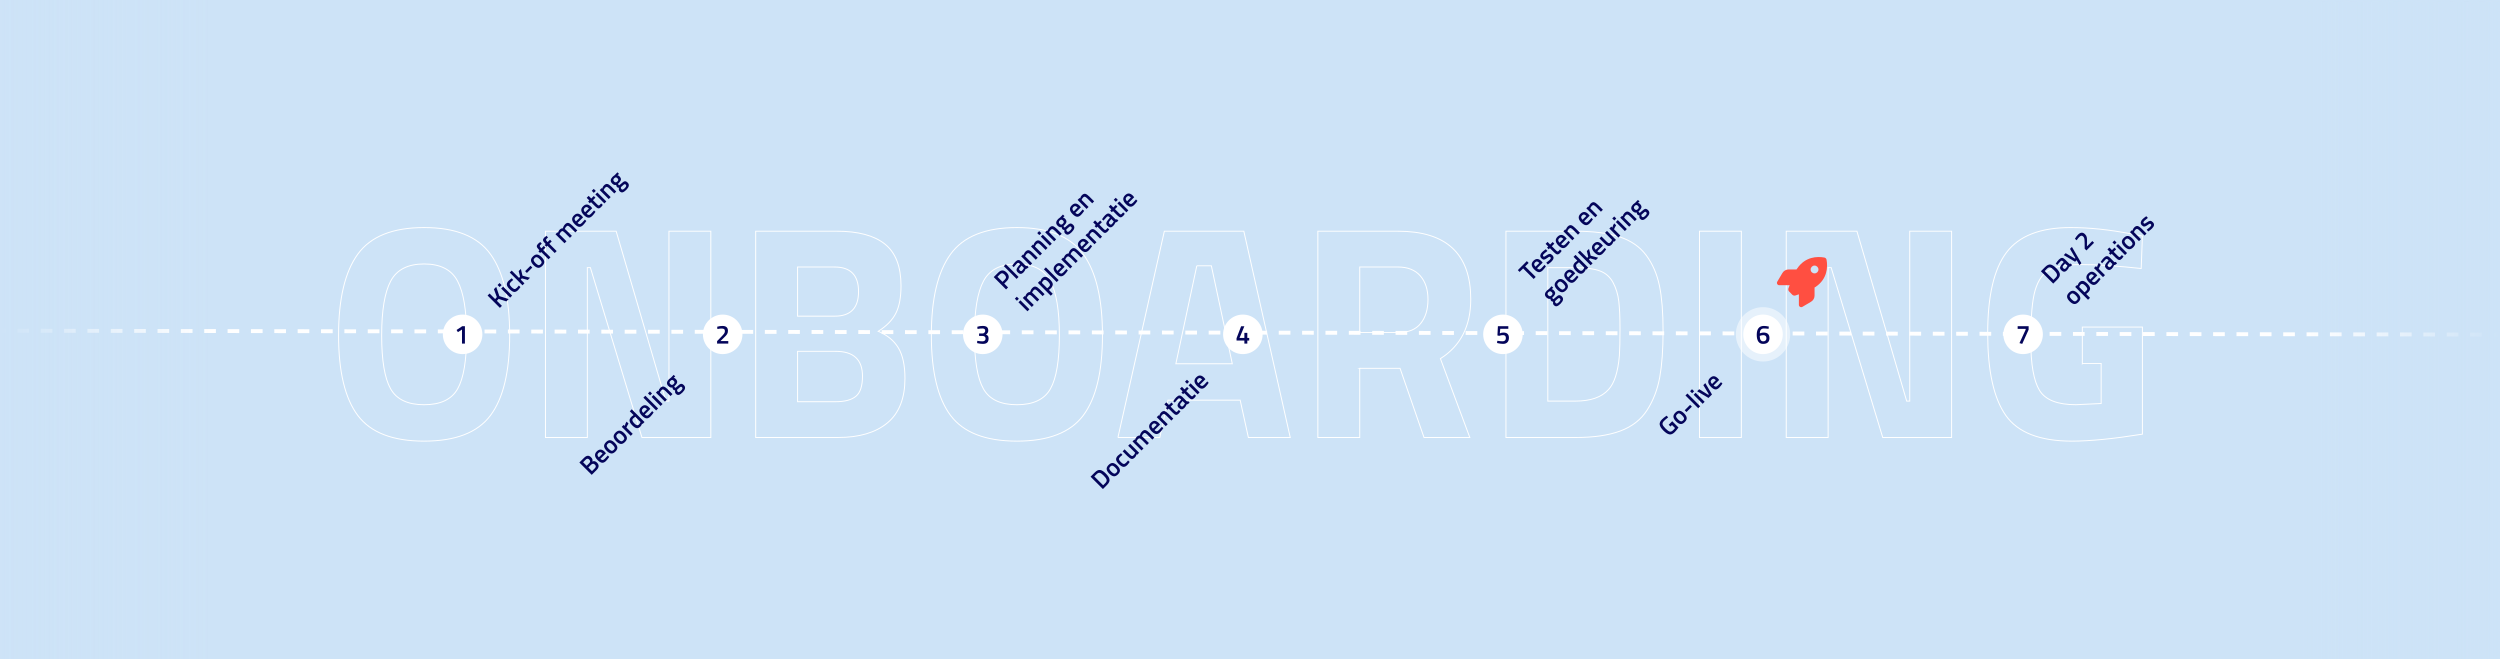 <?xml version="1.0" encoding="UTF-8"?> <svg xmlns="http://www.w3.org/2000/svg" xmlns:xlink="http://www.w3.org/1999/xlink" id="Layer_1" viewBox="0 0 2560 674.87"><rect x="0" y="0" width="2560" height="674.87" fill="#333333" stroke="none"/><defs><style>.cls-1{fill:url(#linear-gradient-2);}.cls-2,.cls-3{fill:#fff;}.cls-4,.cls-5,.cls-6{fill:none;stroke:#fff;stroke-miterlimit:10;}.cls-3{opacity:.5;}.cls-5{stroke-dasharray:0 0 11.96 11.96;}.cls-5,.cls-6{stroke-width:4px;}.cls-7{fill:#04055a;}.cls-8{fill:#ff4f41;}.cls-9{fill:#cde3f7;}.cls-10{fill:url(#linear-gradient-3);}.cls-11{fill:url(#linear-gradient);}</style><linearGradient id="linear-gradient" x1="0" y1="337.24" x2="160" y2="337.24" gradientUnits="userSpaceOnUse"><stop offset="0" stop-color="#cde3f7"></stop><stop offset="1" stop-color="#cde3f7" stop-opacity="0"></stop></linearGradient><linearGradient id="linear-gradient-2" x1="-1182.95" y1="211.31" x2="-978.98" y2="211.31" gradientTransform="translate(3538.98 127.12)" xlink:href="#linear-gradient"></linearGradient><linearGradient id="linear-gradient-3" y1="337.43" x2="213.74" y2="337.43" xlink:href="#linear-gradient"></linearGradient></defs><rect class="cls-11" y="-.38" width="160" height="675.25"></rect><rect class="cls-9" y="-.38" width="2560" height="675.25"></rect><line class="cls-6" x1="-.2" y1="338.65" x2="5.8" y2="338.66"></line><line class="cls-5" x1="17.76" y1="338.68" x2="2548.22" y2="342.6"></line><line class="cls-6" x1="2554.2" y1="342.61" x2="2560.2" y2="342.62"></line><path class="cls-4" d="m502.18,425.47c-13.15,17.5-35.78,26.25-67.88,26.25s-54.73-8.75-67.88-26.25c-13.15-17.5-19.73-44.89-19.73-82.17s6.57-64.97,19.73-83.1c13.15-18.12,35.77-27.18,67.88-27.18s54.72,9.06,67.88,27.18c13.15,18.12,19.73,45.82,19.73,83.1s-6.58,64.67-19.73,82.17Zm-102.2-27.34c6.11,10.87,17.55,16.31,34.33,16.31s28.22-5.44,34.33-16.31c6.11-10.87,9.16-29.09,9.16-54.67s-3.11-44.16-9.32-55.76c-6.21-11.6-17.61-17.4-34.17-17.4s-27.96,5.8-34.17,17.4c-6.21,11.6-9.32,30.19-9.32,55.76s3.05,43.8,9.16,54.67Z"></path><path class="cls-4" d="m558.56,448v-211.24h72.38l50.95,173.97h3.11v-173.97h42.87v211.24h-70.52l-52.81-173.97h-3.11v173.97h-42.87Z"></path><path class="cls-4" d="m773.84,236.75h82.94c21.95,0,38.41,4.4,49.39,13.2,10.97,8.81,16.46,23.04,16.46,42.71,0,11.8-1.76,21.18-5.28,28.11-3.52,6.94-9.53,13.1-18.02,18.48,9.32,3.94,16.2,9.63,20.66,17.09,4.45,7.46,6.68,17.81,6.68,31.07,0,20.5-6.01,35.73-18.02,45.67-12.01,9.94-28.89,14.91-50.64,14.91h-84.19v-211.24Zm80.77,36.66h-37.9v50.33h38.21c16.15,0,24.23-8.39,24.23-25.16s-8.18-25.16-24.54-25.16Zm1.24,86.36h-39.14v51.57h39.14c9.32,0,16.2-1.86,20.66-5.59,4.45-3.73,6.68-10.56,6.68-20.5,0-16.98-9.12-25.47-27.34-25.47Z"></path><path class="cls-4" d="m1109.19,425.47c-13.15,17.5-35.78,26.25-67.88,26.25s-54.73-8.75-67.88-26.25c-13.15-17.5-19.73-44.89-19.73-82.17s6.57-64.97,19.73-83.1c13.15-18.12,35.77-27.18,67.88-27.18s54.72,9.06,67.88,27.18c13.15,18.12,19.73,45.82,19.73,83.1s-6.58,64.67-19.73,82.17Zm-102.2-27.34c6.11,10.87,17.55,16.31,34.33,16.31s28.22-5.44,34.33-16.31c6.11-10.87,9.16-29.09,9.16-54.67s-3.11-44.16-9.32-55.76c-6.21-11.6-17.61-17.4-34.17-17.4s-27.96,5.8-34.17,17.4c-6.21,11.6-9.32,30.19-9.32,55.76s3.05,43.8,9.16,54.67Z"></path><path class="cls-4" d="m1144.76,448l47.53-211.24h81.39l47.53,211.24h-42.87l-8.39-38.21h-73.93l-8.39,38.21h-42.87Zm80.77-175.83l-21.44,100.34h57.78l-21.44-100.34h-14.91Z"></path><path class="cls-4" d="m1392.35,377.17v70.83h-42.87v-211.24h82.01c49.7,0,74.56,23.2,74.56,69.59,0,27.55-10.36,47.84-31.07,60.89l30.13,80.77h-46.91l-24.54-70.83h-41.32Zm62.44-45.98c4.97-6.21,7.46-14.39,7.46-24.54s-2.64-18.22-7.92-24.23c-5.28-6-12.89-9.01-22.83-9.01h-39.14v67.1h39.76c10.14,0,17.71-3.11,22.68-9.32Z"></path><path class="cls-4" d="m1613.22,448h-71.14v-211.24h71.14c18.22,0,33.24,1.92,45.04,5.75,11.8,3.83,20.97,10.15,27.49,18.95,6.52,8.81,11.03,19.16,13.51,31.07,2.49,11.91,3.73,27.39,3.73,46.44s-1.14,34.85-3.42,47.37c-2.28,12.53-6.58,23.72-12.89,33.55-6.32,9.84-15.48,16.98-27.49,21.44-12.01,4.46-27.34,6.68-45.98,6.68Zm45.04-83.88c.41-6.63.62-15.79.62-27.49s-.42-21.07-1.24-28.11c-.83-7.04-2.8-13.46-5.9-19.26-3.11-5.8-7.72-9.79-13.82-11.96-6.11-2.17-14.34-3.26-24.7-3.26h-28.27v136.69h28.27c15.53,0,26.82-3.93,33.86-11.8,6-6.42,9.73-18.02,11.18-34.79Z"></path><path class="cls-4" d="m1740.27,448v-211.24h42.87v211.24h-42.87Z"></path><path class="cls-4" d="m1829.12,448v-211.24h72.38l50.95,173.97h3.11v-173.97h42.87v211.24h-70.52l-52.81-173.97h-3.11v173.97h-42.87Z"></path><path class="cls-4" d="m2132.31,372.2v-37.28h61.51v109.66c-29.62,4.76-53.64,7.14-72.07,7.14-32.93,0-55.56-8.8-67.88-26.41-12.32-17.6-18.48-45.56-18.48-83.88s6.42-65.96,19.26-82.94c12.84-16.98,34.69-25.47,65.55-25.47,19.26,0,40.07,2.17,62.44,6.52l11.18,2.17-1.24,33.24c-24.85-2.69-45.2-4.04-61.04-4.04s-26.98,1.86-33.4,5.59c-6.42,3.73-11.13,10.62-14.13,20.66-3,10.05-4.5,27.24-4.5,51.57s3,41.37,9.01,51.1c6,9.74,18.43,14.6,37.28,14.6l25.78-1.24v-41.01h-19.26Z"></path><path class="cls-7" d="m513.96,313.2l-2.05,2.05-12.64-12.64,2.05-2.05,5.7,5.7,1.73-2.03-2.97-8.13,2.34-2.34,3.23,9.46,9.54,3.04-2.38,2.38-7.95-2.6-1.75,2.01,5.15,5.15Z"></path><path class="cls-7" d="m511.63,293.94l-2.12-2.12,2.01-2.01,2.12,2.12-2.01,2.01Zm10.79,10.79l-9.22-9.22,2.01-2.01,9.22,9.22-2.01,2.01Z"></path><path class="cls-7" d="m520.89,287.42c.65-.65,1.51-1.33,2.56-2.05l.55-.37,1.51,1.66c-1.07.87-1.84,1.54-2.31,2.01-.94.93-1.35,1.77-1.25,2.51.1.74.73,1.68,1.88,2.84,1.16,1.16,2.11,1.8,2.86,1.94.75.14,1.61-.28,2.58-1.25l2.01-2.31,1.66,1.55c-1.02,1.46-1.84,2.51-2.47,3.14-1.4,1.4-2.77,2.01-4.1,1.83-1.33-.18-2.85-1.14-4.57-2.86-1.72-1.72-2.65-3.25-2.78-4.58-.13-1.33.49-2.68,1.85-4.05Z"></path><path class="cls-7" d="m537.03,290.13l-2.01,2.01-13.06-13.06,2.01-2.01,7.54,7.54,1.03-1.25-1.42-5.77,2.25-2.25,1.66,6.97,7.71,2.1-2.27,2.27-6.14-1.64-1.07,1.33,3.76,3.76Z"></path><path class="cls-7" d="m539.54,279.5l-1.83-1.83,5.52-5.52,1.83,1.83-5.52,5.52Z"></path><path class="cls-7" d="m543.74,266.97c-.17-1.43.49-2.89,1.96-4.36s2.93-2.13,4.36-1.96c1.43.17,2.95,1.05,4.55,2.65s2.5,3.11,2.69,4.54c.2,1.43-.46,2.9-1.97,4.41s-2.98,2.17-4.41,1.97c-1.43-.2-2.94-1.09-4.54-2.69s-2.48-3.11-2.65-4.55Zm7.5,4.49c.77.21,1.57-.1,2.4-.92s1.13-1.62.92-2.4-.87-1.72-1.99-2.84-2.06-1.76-2.83-1.93c-.77-.17-1.55.15-2.33.93s-1.1,1.56-.93,2.33c.17.77.81,1.71,1.93,2.83s2.07,1.78,2.84,1.99Z"></path><path class="cls-7" d="m556.14,256l7.51,7.51-1.99,1.99-7.51-7.51-1.07,1.07-1.72-1.72,1.07-1.07-.59-.59c-1.32-1.32-2.03-2.41-2.14-3.28-.11-.87.32-1.79,1.29-2.77l2.18-1.81,1.62,1.66c-.63.58-1.14,1.07-1.54,1.47s-.56.8-.48,1.2c.08.4.44.92,1.08,1.56l.57.57,2.43-2.43,1.72,1.72-2.44,2.44Z"></path><path class="cls-7" d="m562.52,249.62l7.51,7.51-1.99,1.99-7.51-7.51-1.07,1.07-1.72-1.72,1.07-1.07-.59-.59c-1.32-1.32-2.03-2.41-2.14-3.28-.11-.87.32-1.8,1.29-2.77l2.18-1.81,1.62,1.66c-.63.58-1.14,1.07-1.54,1.47s-.56.8-.48,1.2c.08.4.44.92,1.08,1.56l.57.57,2.44-2.44,1.72,1.72-2.44,2.44Z"></path><path class="cls-7" d="m580.06,247.09l-2.01,2.01-9.22-9.22,1.99-1.99.57.57c.36-1.39.9-2.45,1.62-3.17,1.07-1.07,2.15-1.55,3.25-1.44.52-1.72,1.33-3.14,2.43-4.24s2.23-1.55,3.37-1.32,2.52,1.15,4.14,2.78l4.94,4.94-1.99,1.99-4.89-4.89c-1-1-1.8-1.6-2.43-1.82-.62-.21-1.25,0-1.89.64-.55.55-1.03,1.27-1.42,2.16l-.18.44c.34.15,1.18.89,2.51,2.21l4.78,4.78-1.99,1.99-4.74-4.74c-1.09-1.09-1.95-1.75-2.56-1.97-.61-.22-1.25,0-1.92.66-.61.61-1.06,1.31-1.35,2.08l-.17.39,7.16,7.16Z"></path><path class="cls-7" d="m598.42,225.42l.46-.57,1.53,1.46c-1.12,1.69-2.22,3.07-3.3,4.15-1.36,1.36-2.72,1.97-4.07,1.82-1.35-.15-2.84-1.05-4.49-2.7-3.27-3.27-3.57-6.24-.9-8.91s5.28-2.47,8.1.35l1.31,1.57-5.72,5.72c.77.75,1.5,1.14,2.18,1.18.68.04,1.45-.38,2.32-1.25s1.73-1.81,2.58-2.8Zm-4.76-2.55c-.91-.91-1.69-1.4-2.34-1.48-.65-.07-1.32.23-2.01.92s-1,1.38-.93,2.07c.07.69.53,1.48,1.39,2.37l3.89-3.89Z"></path><path class="cls-7" d="m607.79,216.05l.46-.57,1.53,1.46c-1.12,1.69-2.22,3.07-3.3,4.15-1.36,1.36-2.72,1.97-4.07,1.82-1.35-.15-2.84-1.05-4.49-2.7-3.27-3.27-3.57-6.24-.9-8.91s5.28-2.47,8.1.35l1.31,1.57-5.72,5.72c.77.75,1.5,1.14,2.18,1.18.68.04,1.45-.38,2.32-1.25s1.73-1.81,2.58-2.8Zm-4.76-2.55c-.91-.91-1.69-1.4-2.34-1.48-.65-.07-1.32.23-2.01.92s-1,1.38-.93,2.08c.07.69.53,1.48,1.39,2.37l3.89-3.89Z"></path><path class="cls-7" d="m609.71,202.43l-2.55,2.55,4.06,4.06c.75.75,1.3,1.19,1.66,1.33.36.14.76-.02,1.22-.48l1.46-1.57,1.7,1.51c-.66.98-1.21,1.69-1.64,2.12-1.05,1.05-2,1.52-2.87,1.43-.87-.09-1.96-.8-3.29-2.13l-4.28-4.28-1.18,1.18-1.72-1.72,1.18-1.18-2.68-2.68,1.99-1.99,2.68,2.68,2.55-2.55,1.72,1.72Z"></path><path class="cls-7" d="m608.07,197.51l-2.12-2.12,2.01-2.01,2.12,2.12-2.01,2.01Zm10.79,10.79l-9.22-9.22,2.01-2.01,9.22,9.22-2.01,2.01Z"></path><path class="cls-7" d="m625.31,201.84l-2.01,2.01-9.22-9.22,1.99-1.99.57.57c.38-1.41.97-2.52,1.77-3.32,1.23-1.23,2.42-1.72,3.56-1.48s2.52,1.17,4.11,2.77l4.94,4.94-1.99,1.99-4.89-4.89c-1-1-1.81-1.6-2.44-1.8-.63-.2-1.28.03-1.95.69-.63.63-1.11,1.35-1.44,2.18l-.17.39,7.16,7.16Z"></path><path class="cls-7" d="m642.69,186.98c2.02,2.02,1.57,4.48-1.35,7.4-1.4,1.4-2.63,2.25-3.69,2.55-1.06.3-2.09-.06-3.1-1.07-.46-.46-.74-.96-.84-1.5-.1-.55-.1-1.26,0-2.13-.68.14-1.33-.11-1.96-.74-.25-.25-.48-.81-.7-1.7l-.11-.44c-1.41.36-2.78-.12-4.09-1.44-1.11-1.11-1.59-2.25-1.44-3.43.15-1.18.79-2.34,1.92-3.47.54-.54,1.14-1.01,1.79-1.42l.33-.22,2.79-2.93,1.62,1.62-1.62,1.44c.76.1,1.43.44,2.01,1.01,1.21,1.21,1.73,2.34,1.59,3.41-.15,1.07-.87,2.25-2.16,3.54-.32.32-.61.57-.89.74.25.59.48,1,.71,1.23s.5.27.81.13.91-.64,1.8-1.5c1.48-1.45,2.67-2.26,3.6-2.42.92-.16,1.91.29,2.97,1.35Zm-12.18-.23c.54,0,1.1-.31,1.71-.91s.9-1.17.9-1.7c0-.53-.28-1.08-.85-1.64s-1.12-.85-1.65-.84c-.53,0-1.1.31-1.71.91-1.13,1.13-1.15,2.25-.06,3.34.57.57,1.12.85,1.65.84Zm5.84,6.94c.43.43.91.57,1.44.41.53-.16,1.21-.66,2.05-1.49,1.49-1.49,1.81-2.66.96-3.5-.48-.48-.92-.65-1.31-.52-.39.13-.99.59-1.79,1.37l-1.92,1.7c-.05.49-.03.89.05,1.19s.26.59.53.86Z"></path><path class="cls-7" d="m1030.91,287.82l-2.58,2.58,3.93,3.93-2.05,2.05-12.64-12.64,4.63-4.63c2.87-2.87,5.71-2.88,8.54-.05,1.45,1.45,2.2,2.92,2.24,4.4.04,1.48-.65,2.94-2.08,4.36Zm-4.35.81l2.56-2.56c1.48-1.48,1.32-3.11-.48-4.91-.86-.86-1.67-1.31-2.42-1.35-.75-.04-1.51.33-2.27,1.09l-2.56,2.56,5.17,5.17Z"></path><path class="cls-7" d="m1040.99,285.61l-13.06-13.06,2.01-2.01,13.06,13.06-2.01,2.01Z"></path><path class="cls-7" d="m1045.98,267.84l4.21,4.21c.28.26.55.39.81.39.26,0,.54-.12.85-.35l1.48,1.59c-1.06,1.06-2.1,1.65-3.14,1.77-.53,1.44-1.29,2.66-2.29,3.65-1.83,1.83-3.73,1.77-5.68-.18-.94-.94-1.36-1.86-1.28-2.78.08-.92.59-1.93,1.54-3.05l2.18-2.58-.66-.66c-.49-.49-.94-.73-1.36-.71-.41.02-.83.24-1.25.66-.79.79-1.72,1.82-2.8,3.1l-.55.63-1.49-1.35c1.02-1.66,2.09-3.05,3.22-4.18s2.18-1.69,3.16-1.71c.98-.01,2,.51,3.06,1.57Zm-1.84,6.42c-.77.92-.74,1.81.11,2.66s1.65.9,2.4.15c.61-.61,1.17-1.36,1.66-2.25l.22-.44-2.45-2.45-1.94,2.34Z"></path><path class="cls-7" d="m1056.9,269.69l-2.01,2.01-9.22-9.22,1.99-1.99.57.57c.38-1.41.97-2.52,1.77-3.32,1.23-1.23,2.42-1.72,3.56-1.48,1.14.25,2.52,1.17,4.11,2.77l4.94,4.94-1.99,1.99-4.89-4.89c-1-1-1.81-1.59-2.44-1.8-.63-.2-1.28.03-1.95.69-.63.63-1.11,1.35-1.44,2.18l-.17.39,7.16,7.16Z"></path><path class="cls-7" d="m1066.98,259.62l-2.01,2.01-9.22-9.22,1.99-1.99.57.57c.38-1.41.97-2.52,1.77-3.32,1.23-1.23,2.42-1.72,3.56-1.48,1.14.25,2.52,1.17,4.11,2.77l4.94,4.94-1.99,1.99-4.89-4.89c-1-1-1.81-1.6-2.44-1.8-.63-.2-1.28.03-1.95.69-.63.63-1.11,1.35-1.44,2.18l-.17.39,7.16,7.16Z"></path><path class="cls-7" d="m1064.24,240.77l-2.12-2.12,2.01-2.01,2.12,2.12-2.01,2.01Zm10.79,10.79l-9.22-9.22,2.01-2.01,9.22,9.22-2.01,2.01Z"></path><path class="cls-7" d="m1081.49,245.1l-2.01,2.01-9.22-9.22,1.99-1.99.57.57c.38-1.41.97-2.52,1.77-3.32,1.23-1.23,2.42-1.72,3.56-1.48,1.14.25,2.52,1.17,4.11,2.77l4.94,4.94-1.99,1.99-4.89-4.89c-1-1-1.81-1.59-2.44-1.8-.63-.2-1.28.03-1.95.69-.63.63-1.11,1.35-1.44,2.18l-.17.39,7.16,7.16Z"></path><path class="cls-7" d="m1098.87,230.23c2.02,2.02,1.57,4.48-1.35,7.4-1.4,1.4-2.63,2.25-3.69,2.55-1.06.3-2.09-.06-3.1-1.07-.46-.46-.74-.96-.84-1.5-.1-.55-.1-1.26,0-2.13-.68.14-1.33-.11-1.96-.74-.25-.25-.48-.81-.7-1.7l-.11-.44c-1.41.36-2.78-.12-4.09-1.44-1.11-1.11-1.59-2.25-1.44-3.43s.79-2.34,1.92-3.47c.54-.54,1.14-1.01,1.79-1.42l.33-.22,2.79-2.93,1.62,1.62-1.62,1.44c.76.1,1.43.44,2.01,1.02,1.21,1.21,1.73,2.34,1.59,3.41s-.87,2.25-2.16,3.54c-.32.32-.62.57-.89.74.25.59.48,1,.71,1.23s.5.27.81.13c.31-.14.91-.64,1.8-1.5,1.48-1.45,2.67-2.26,3.6-2.42.92-.16,1.91.29,2.97,1.35Zm-12.18-.23c.53,0,1.1-.31,1.71-.91s.9-1.17.9-1.7c0-.53-.28-1.08-.85-1.64s-1.12-.84-1.65-.84c-.53,0-1.1.31-1.71.91-1.13,1.13-1.15,2.24-.06,3.34.57.57,1.12.85,1.65.84Zm5.84,6.94c.43.43.91.57,1.44.41.53-.16,1.21-.66,2.05-1.49,1.49-1.49,1.81-2.66.96-3.5-.48-.48-.92-.65-1.31-.52-.39.14-.99.59-1.79,1.37l-1.92,1.7c-.05.49-.03.89.05,1.19.08.3.25.59.53.86Z"></path><path class="cls-7" d="m1108.2,215.07l.46-.57,1.53,1.46c-1.12,1.68-2.22,3.07-3.3,4.15-1.37,1.37-2.72,1.97-4.07,1.82-1.35-.15-2.84-1.05-4.49-2.7-3.27-3.27-3.57-6.24-.9-8.91s5.28-2.47,8.1.35l1.31,1.57-5.72,5.72c.77.75,1.5,1.14,2.18,1.18.68.04,1.45-.38,2.32-1.25s1.73-1.81,2.58-2.8Zm-4.76-2.55c-.91-.91-1.69-1.4-2.34-1.48-.65-.07-1.32.23-2.01.92s-1,1.38-.93,2.08c.07.69.53,1.48,1.39,2.37l3.89-3.89Z"></path><path class="cls-7" d="m1114.68,211.92l-2.01,2.01-9.22-9.22,1.99-1.99.57.57c.38-1.41.97-2.52,1.77-3.32,1.23-1.23,2.42-1.72,3.56-1.48,1.14.25,2.52,1.17,4.11,2.77l4.94,4.94-1.99,1.99-4.89-4.89c-1-1-1.81-1.59-2.44-1.8-.63-.2-1.28.03-1.95.69-.63.63-1.11,1.35-1.44,2.18l-.17.39,7.16,7.16Z"></path><path class="cls-7" d="m1041.32,307.96l-2.12-2.12,2.01-2.01,2.12,2.12-2.01,2.01Zm10.79,10.79l-9.22-9.22,2.01-2.01,9.22,9.22-2.01,2.01Z"></path><path class="cls-7" d="m1058.56,312.3l-2.01,2.01-9.22-9.22,1.99-1.99.57.57c.36-1.39.9-2.45,1.62-3.17,1.07-1.07,2.15-1.55,3.25-1.44.52-1.72,1.33-3.14,2.44-4.24,1.11-1.11,2.23-1.55,3.37-1.32,1.14.23,2.52,1.15,4.14,2.78l4.94,4.94-1.99,1.99-4.89-4.89c-1-1-1.8-1.6-2.43-1.82-.62-.21-1.25,0-1.89.64-.55.55-1.03,1.27-1.42,2.16l-.18.44c.34.15,1.18.89,2.51,2.21l4.78,4.78-1.99,1.99-4.74-4.74c-1.09-1.09-1.95-1.75-2.56-1.97-.61-.22-1.25,0-1.92.66-.62.62-1.06,1.31-1.35,2.08l-.17.39,7.16,7.16Z"></path><path class="cls-7" d="m1075.98,302.82l-13.19-13.19,1.99-1.99.57.57c.33-1.37.87-2.42,1.6-3.16,1.22-1.22,2.48-1.74,3.79-1.56s2.84,1.14,4.59,2.9c1.75,1.75,2.66,3.31,2.73,4.67.07,1.36-.63,2.77-2.09,4.23-.5.5-1.14,1.03-1.92,1.59l3.93,3.93-2.01,2.01Zm-7.58-15.62c-.58.58-1.03,1.29-1.35,2.12l-.15.41,5.44,5.44c.59-.39,1.18-.88,1.77-1.47.84-.84,1.17-1.65,1.01-2.45-.16-.8-.82-1.78-1.97-2.93-1.96-1.96-3.54-2.32-4.76-1.11Z"></path><path class="cls-7" d="m1082.03,288.84l-13.06-13.06,2.01-2.01,13.06,13.06-2.01,2.01Z"></path><path class="cls-7" d="m1091.49,276.05l.46-.57,1.53,1.46c-1.12,1.69-2.22,3.07-3.3,4.15-1.36,1.37-2.72,1.97-4.07,1.82-1.35-.15-2.84-1.05-4.49-2.7-3.27-3.27-3.57-6.24-.9-8.91s5.28-2.47,8.1.35l1.31,1.57-5.72,5.72c.77.75,1.5,1.14,2.18,1.18.68.04,1.45-.38,2.32-1.25.87-.87,1.73-1.81,2.58-2.8Zm-4.76-2.55c-.91-.91-1.69-1.4-2.34-1.48-.65-.07-1.32.23-2.01.92s-1,1.38-.93,2.08c.07.69.53,1.48,1.39,2.37l3.89-3.89Z"></path><path class="cls-7" d="m1097.96,272.9l-2.01,2.01-9.22-9.22,1.99-1.99.57.57c.36-1.39.9-2.45,1.62-3.17,1.07-1.07,2.15-1.55,3.25-1.44.52-1.72,1.33-3.14,2.44-4.24s2.23-1.55,3.37-1.32c1.14.23,2.52,1.15,4.14,2.78l4.94,4.94-1.99,1.99-4.89-4.89c-1-1-1.8-1.6-2.43-1.82-.62-.21-1.25,0-1.89.64-.55.55-1.03,1.27-1.42,2.16l-.18.44c.34.15,1.18.89,2.51,2.21l4.78,4.78-1.99,1.99-4.74-4.74c-1.09-1.09-1.95-1.75-2.56-1.97-.61-.22-1.25,0-1.92.66-.62.62-1.06,1.31-1.35,2.08l-.17.39,7.16,7.16Z"></path><path class="cls-7" d="m1116.32,251.22l.46-.57,1.53,1.46c-1.12,1.69-2.22,3.07-3.3,4.15-1.37,1.37-2.72,1.97-4.07,1.82-1.35-.15-2.84-1.05-4.49-2.7-3.27-3.27-3.57-6.24-.9-8.91s5.28-2.47,8.1.35l1.31,1.57-5.72,5.72c.77.75,1.5,1.14,2.18,1.18.68.04,1.45-.38,2.32-1.25s1.73-1.81,2.58-2.8Zm-4.76-2.55c-.91-.91-1.69-1.4-2.34-1.48-.65-.07-1.32.23-2.01.92s-1,1.38-.93,2.08.53,1.48,1.39,2.37l3.89-3.89Z"></path><path class="cls-7" d="m1122.79,248.07l-2.01,2.01-9.22-9.22,1.99-1.99.57.57c.38-1.41.97-2.52,1.77-3.32,1.23-1.23,2.42-1.72,3.56-1.48,1.14.25,2.51,1.17,4.11,2.77l4.94,4.94-1.99,1.99-4.89-4.89c-1-1-1.81-1.6-2.44-1.8-.63-.2-1.28.03-1.95.69-.63.63-1.11,1.35-1.44,2.18l-.17.39,7.16,7.16Z"></path><path class="cls-7" d="m1128.31,227.54l-2.55,2.55,4.06,4.06c.75.75,1.3,1.19,1.66,1.33.36.14.76-.02,1.22-.48l1.46-1.57,1.7,1.51c-.66.98-1.21,1.69-1.64,2.12-1.05,1.05-2,1.52-2.87,1.43-.87-.09-1.96-.8-3.29-2.13l-4.28-4.28-1.18,1.18-1.72-1.72,1.18-1.18-2.68-2.68,1.99-1.99,2.68,2.68,2.55-2.55,1.72,1.72Z"></path><path class="cls-7" d="m1137.9,220.2l4.21,4.21c.28.26.55.39.81.39.26,0,.54-.12.85-.35l1.48,1.59c-1.06,1.06-2.1,1.65-3.14,1.77-.53,1.44-1.29,2.66-2.29,3.65-1.83,1.83-3.73,1.77-5.68-.18-.94-.94-1.36-1.86-1.28-2.78.08-.92.59-1.93,1.54-3.05l2.18-2.58-.66-.66c-.49-.49-.94-.73-1.36-.71-.41.02-.83.24-1.24.65-.79.79-1.72,1.82-2.8,3.1l-.55.63-1.49-1.35c1.02-1.66,2.09-3.05,3.22-4.18s2.18-1.69,3.16-1.71c.98-.01,2,.51,3.06,1.57Zm-1.84,6.42c-.77.92-.74,1.81.11,2.66s1.65.9,2.4.15c.61-.61,1.17-1.36,1.66-2.25l.22-.44-2.45-2.45-1.94,2.34Z"></path><path class="cls-7" d="m1144.26,211.58l-2.55,2.55,4.06,4.06c.75.75,1.3,1.19,1.66,1.33.36.14.76-.02,1.22-.48l1.46-1.57,1.7,1.51c-.66.98-1.21,1.69-1.64,2.12-1.05,1.05-2,1.52-2.87,1.43-.87-.09-1.96-.8-3.29-2.13l-4.28-4.28-1.18,1.18-1.72-1.72,1.18-1.18-2.68-2.68,1.99-1.99,2.68,2.68,2.55-2.55,1.72,1.72Z"></path><path class="cls-7" d="m1142.62,206.66l-2.12-2.12,2.01-2.01,2.12,2.12-2.01,2.01Zm10.79,10.79l-9.22-9.22,2.01-2.01,9.22,9.22-2.01,2.01Z"></path><path class="cls-7" d="m1162.77,204.78l.46-.57,1.53,1.46c-1.12,1.69-2.22,3.07-3.3,4.15-1.37,1.37-2.72,1.97-4.07,1.82-1.35-.15-2.84-1.05-4.49-2.7-3.27-3.27-3.57-6.24-.9-8.91s5.28-2.47,8.1.35l1.31,1.57-5.72,5.72c.77.75,1.5,1.14,2.18,1.18.68.04,1.45-.38,2.32-1.25s1.73-1.81,2.58-2.8Zm-4.76-2.55c-.91-.91-1.69-1.4-2.34-1.48-.65-.07-1.32.23-2.01.92s-1,1.38-.93,2.08.53,1.48,1.39,2.37l3.89-3.89Z"></path><path class="cls-7" d="m1556.09,278.45l-1.83-1.83,9.22-9.22,1.83,1.83-3.56,3.56,10.81,10.81-2.07,2.07-10.81-10.81-3.6,3.6Z"></path><path class="cls-7" d="m1581.03,271.81l.46-.57,1.53,1.46c-1.12,1.68-2.22,3.07-3.3,4.15-1.37,1.37-2.72,1.97-4.07,1.82s-2.84-1.05-4.49-2.7c-3.27-3.27-3.57-6.24-.9-8.91,2.58-2.58,5.28-2.47,8.1.35l1.31,1.57-5.72,5.72c.77.75,1.5,1.14,2.18,1.18.68.04,1.45-.38,2.32-1.25.87-.87,1.73-1.81,2.58-2.8Zm-4.76-2.55c-.91-.91-1.69-1.4-2.34-1.48-.65-.07-1.32.23-2.01.92-.69.69-1,1.38-.93,2.08.07.69.53,1.48,1.39,2.37l3.89-3.89Z"></path><path class="cls-7" d="m1584.57,256.94c-1.65,1.25-2.8,2.21-3.45,2.86-.65.65-1.03,1.18-1.12,1.59-.1.41.02.77.35,1.11s.7.43,1.12.29c.41-.14,1.22-.64,2.43-1.49,1.21-.85,2.21-1.3,3.02-1.35.81-.05,1.7.41,2.67,1.38s1.38,2,1.21,3.07c-.17,1.08-.85,2.21-2.04,3.4-.75.75-1.8,1.59-3.15,2.53l-.66.48-1.61-1.75c1.67-1.28,2.83-2.24,3.49-2.9.65-.65,1.04-1.2,1.15-1.63.12-.44,0-.84-.38-1.21s-.76-.49-1.16-.37c-.41.12-1.19.6-2.36,1.44-1.17.84-2.16,1.31-2.99,1.42-.82.11-1.71-.31-2.66-1.25s-1.33-1.98-1.15-3.09c.18-1.11.77-2.17,1.78-3.18.79-.79,1.85-1.65,3.19-2.6l.68-.46,1.64,1.72Z"></path><path class="cls-7" d="m1591.6,249.55l-2.54,2.55,4.06,4.06c.75.75,1.3,1.19,1.66,1.33.36.14.76-.02,1.22-.48l1.46-1.57,1.7,1.51c-.67.98-1.21,1.69-1.64,2.12-1.04,1.05-2,1.52-2.87,1.43-.87-.09-1.96-.8-3.29-2.13l-4.28-4.28-1.18,1.18-1.72-1.72,1.18-1.18-2.67-2.67,1.99-1.99,2.67,2.67,2.54-2.55,1.72,1.72Z"></path><path class="cls-7" d="m1605.66,247.19l.46-.57,1.53,1.46c-1.12,1.68-2.22,3.07-3.3,4.15-1.37,1.37-2.72,1.97-4.07,1.82-1.35-.15-2.84-1.05-4.49-2.7-3.27-3.27-3.57-6.24-.9-8.91s5.28-2.47,8.1.35l1.31,1.57-5.72,5.72c.77.75,1.5,1.14,2.18,1.18.68.04,1.45-.38,2.32-1.25.87-.87,1.73-1.81,2.58-2.8Zm-4.76-2.55c-.91-.91-1.69-1.4-2.34-1.48-.65-.07-1.32.23-2.01.92-.69.69-1,1.38-.93,2.08.07.69.53,1.48,1.39,2.37l3.89-3.89Z"></path><path class="cls-7" d="m1612.13,244.03l-2.01,2.01-9.22-9.22,1.99-1.99.57.57c.38-1.41.97-2.52,1.77-3.32,1.23-1.23,2.42-1.72,3.56-1.48,1.14.25,2.51,1.17,4.11,2.77l4.94,4.94-1.99,1.99-4.89-4.89c-1-1-1.81-1.6-2.44-1.8-.63-.2-1.28.03-1.95.69-.63.63-1.11,1.35-1.44,2.18l-.17.39,7.16,7.16Z"></path><path class="cls-7" d="m1629.16,223.69l.46-.57,1.53,1.46c-1.12,1.68-2.22,3.07-3.3,4.15-1.37,1.36-2.72,1.97-4.07,1.82-1.35-.15-2.84-1.05-4.49-2.7-3.27-3.27-3.57-6.24-.9-8.91,2.58-2.58,5.28-2.47,8.1.35l1.31,1.57-5.72,5.72c.77.75,1.5,1.14,2.18,1.18.68.04,1.45-.38,2.32-1.25.87-.87,1.73-1.81,2.58-2.8Zm-4.76-2.55c-.91-.91-1.69-1.4-2.34-1.48-.65-.07-1.32.23-2.01.92-.69.69-1,1.38-.93,2.08.07.69.53,1.48,1.39,2.37l3.89-3.89Z"></path><path class="cls-7" d="m1635.63,220.53l-2.01,2.01-9.22-9.22,1.99-1.99.57.57c.38-1.41.97-2.52,1.77-3.32,1.23-1.23,2.42-1.72,3.56-1.48,1.14.25,2.52,1.17,4.11,2.77l4.94,4.94-1.99,1.99-4.89-4.89c-1-1-1.81-1.6-2.44-1.8-.63-.2-1.28.03-1.95.69-.63.63-1.11,1.35-1.44,2.18l-.17.39,7.16,7.16Z"></path><path class="cls-7" d="m1599.33,303.61c2.02,2.02,1.57,4.48-1.35,7.4-1.4,1.4-2.63,2.25-3.69,2.54-1.06.3-2.09-.06-3.1-1.07-.46-.46-.74-.96-.84-1.5-.1-.55-.1-1.26,0-2.13-.67.14-1.33-.11-1.96-.74-.25-.25-.48-.81-.7-1.7l-.11-.44c-1.41.36-2.78-.12-4.09-1.44-1.11-1.11-1.59-2.25-1.44-3.43s.79-2.34,1.92-3.47c.54-.54,1.14-1.01,1.79-1.42l.33-.22,2.79-2.93,1.62,1.62-1.62,1.44c.76.1,1.43.44,2.01,1.02,1.2,1.2,1.73,2.34,1.59,3.41-.15,1.07-.87,2.25-2.16,3.54-.32.32-.61.57-.89.74.25.59.48,1,.71,1.23s.5.27.81.13.91-.64,1.8-1.5c1.48-1.45,2.67-2.26,3.6-2.42.92-.16,1.91.29,2.97,1.35Zm-12.18-.23c.53,0,1.1-.31,1.71-.92s.9-1.17.9-1.7c0-.53-.28-1.08-.85-1.64s-1.12-.85-1.65-.84c-.53,0-1.1.31-1.71.91-1.13,1.13-1.15,2.25-.05,3.34.57.57,1.12.85,1.65.84Zm5.84,6.94c.43.43.91.57,1.44.41.53-.16,1.21-.66,2.05-1.49,1.49-1.49,1.81-2.66.96-3.5-.48-.48-.92-.65-1.31-.52-.39.14-.99.59-1.79,1.37l-1.92,1.7c-.05.49-.03.89.05,1.19.08.3.25.59.53.86Z"></path><path class="cls-7" d="m1591.98,292c-.17-1.43.49-2.89,1.96-4.36s2.93-2.13,4.36-1.97c1.43.17,2.95,1.05,4.55,2.65s2.5,3.11,2.69,4.54-.46,2.9-1.97,4.41-2.98,2.17-4.41,1.97c-1.43-.2-2.94-1.09-4.54-2.69s-2.48-3.11-2.65-4.55Zm7.5,4.49c.77.21,1.57-.1,2.4-.92s1.13-1.62.92-2.4c-.21-.78-.87-1.72-1.99-2.84s-2.06-1.76-2.83-1.93c-.77-.17-1.55.14-2.33.93s-1.1,1.57-.93,2.33c.17.77.81,1.71,1.93,2.83s2.07,1.78,2.84,1.99Z"></path><path class="cls-7" d="m1614.38,282.73l.46-.57,1.53,1.46c-1.12,1.69-2.22,3.07-3.3,4.15-1.37,1.37-2.72,1.97-4.07,1.82-1.35-.15-2.84-1.05-4.49-2.7-3.27-3.27-3.57-6.24-.9-8.91,2.58-2.58,5.28-2.47,8.1.35l1.31,1.57-5.72,5.72c.77.75,1.5,1.14,2.18,1.18.68.04,1.45-.38,2.32-1.25s1.74-1.81,2.58-2.8Zm-4.76-2.55c-.91-.91-1.69-1.4-2.34-1.48-.65-.07-1.32.23-2.01.92s-1,1.38-.93,2.07c.07.7.53,1.49,1.39,2.37l3.89-3.89Z"></path><path class="cls-7" d="m1613.31,261l13.06,13.06-1.99,1.99-.48-.48c-.44,1.35-1.04,2.41-1.79,3.16-1.21,1.21-2.45,1.73-3.74,1.56-1.29-.17-2.78-1.1-4.49-2.81s-2.64-3.26-2.79-4.66c-.15-1.4.43-2.75,1.74-4.07.44-.44,1.22-1.06,2.34-1.86l-3.87-3.87,2.01-2.01Zm8.82,13.47l.18-.44-5.46-5.46c-.86.62-1.61,1.24-2.23,1.86-1.24,1.24-.83,2.9,1.24,4.96,1.13,1.13,2.06,1.77,2.79,1.92s1.4-.09,2.03-.72c.63-.63,1.11-1.33,1.46-2.12Z"></path><path class="cls-7" d="m1630.82,269.62l-2.01,2.01-13.06-13.06,2.01-2.01,7.54,7.54,1.03-1.25-1.42-5.77,2.25-2.25,1.66,6.97,7.71,2.1-2.27,2.27-6.14-1.64-1.07,1.33,3.76,3.76Z"></path><path class="cls-7" d="m1642.71,254.4l.46-.57,1.53,1.46c-1.12,1.69-2.22,3.07-3.3,4.15-1.37,1.36-2.72,1.97-4.07,1.82-1.35-.15-2.84-1.05-4.49-2.7-3.27-3.27-3.57-6.24-.9-8.91,2.58-2.58,5.28-2.47,8.1.35l1.31,1.57-5.72,5.72c.78.75,1.5,1.14,2.18,1.18.68.04,1.45-.38,2.32-1.25.87-.87,1.74-1.81,2.58-2.8Zm-4.76-2.55c-.91-.91-1.69-1.4-2.34-1.48-.65-.07-1.32.23-2.01.92-.69.69-1,1.38-.93,2.07.07.7.53,1.49,1.39,2.37l3.89-3.89Z"></path><path class="cls-7" d="m1643.54,238.44l1.99-1.99,9.22,9.22-1.99,1.99-.57-.57c-.38,1.41-.95,2.5-1.71,3.27-1.27,1.27-2.46,1.77-3.57,1.52-1.11-.25-2.52-1.23-4.23-2.94l-4.81-4.81,2.01-2.01,4.83,4.83c1.11,1.11,1.94,1.76,2.51,1.96.57.2,1.19-.04,1.86-.72.66-.66,1.15-1.4,1.46-2.2l.17-.39-7.16-7.16Z"></path><path class="cls-7" d="m1657.2,243.24l-9.22-9.22,1.99-1.99,1.11,1.11c.37-1.72.98-3.2,1.83-4.45l2.01,2.01c-.85,1.27-1.48,2.44-1.9,3.52l-.24.57,6.44,6.44-2.01,2.01Z"></path><path class="cls-7" d="m1653.06,225.79l-2.12-2.12,2.01-2.01,2.12,2.12-2.01,2.01Zm10.79,10.79l-9.22-9.22,2.01-2.01,9.22,9.22-2.01,2.01Z"></path><path class="cls-7" d="m1670.31,230.12l-2.01,2.01-9.22-9.22,1.99-1.99.57.57c.38-1.41.97-2.52,1.77-3.32,1.23-1.23,2.42-1.72,3.56-1.48,1.14.25,2.51,1.17,4.11,2.77l4.94,4.94-1.99,1.99-4.89-4.89c-1-1-1.81-1.59-2.44-1.8-.63-.2-1.28.03-1.95.69-.63.63-1.11,1.35-1.44,2.18l-.17.39,7.16,7.16Z"></path><path class="cls-7" d="m1687.69,215.25c2.02,2.02,1.57,4.48-1.35,7.4-1.4,1.4-2.63,2.25-3.69,2.54-1.06.3-2.09-.06-3.1-1.07-.46-.46-.73-.96-.84-1.5-.1-.55-.1-1.26,0-2.13-.68.14-1.33-.11-1.96-.74-.25-.25-.48-.81-.7-1.7l-.11-.44c-1.41.36-2.78-.12-4.09-1.44-1.11-1.11-1.59-2.25-1.44-3.43s.79-2.34,1.92-3.47c.54-.54,1.14-1.01,1.79-1.42l.33-.22,2.79-2.93,1.62,1.62-1.62,1.44c.76.1,1.43.44,2.01,1.02,1.2,1.2,1.73,2.34,1.59,3.41-.15,1.07-.87,2.25-2.16,3.54-.32.32-.62.57-.89.74.25.59.48,1,.71,1.23s.5.27.81.13c.31-.14.91-.64,1.8-1.5,1.48-1.45,2.67-2.26,3.6-2.42.92-.16,1.91.29,2.97,1.35Zm-12.18-.23c.53,0,1.1-.31,1.71-.91.6-.6.9-1.17.91-1.7,0-.53-.28-1.08-.85-1.64s-1.12-.85-1.65-.84c-.54,0-1.1.31-1.71.91-1.13,1.13-1.15,2.25-.05,3.34.57.57,1.12.85,1.65.84Zm5.84,6.94c.43.43.91.57,1.44.41.53-.16,1.21-.66,2.05-1.49,1.49-1.49,1.81-2.66.96-3.5-.48-.48-.92-.65-1.31-.52-.39.14-.99.59-1.79,1.37l-1.92,1.7c-.05.49-.03.89.05,1.19.08.3.25.59.53.86Z"></path><path class="cls-7" d="m2106.89,286.05l-4.37,4.37-12.64-12.64,4.37-4.37c1.94-1.94,3.76-2.78,5.46-2.51,1.7.27,3.6,1.46,5.7,3.56,1.07,1.07,1.91,2.05,2.51,2.93.6.89,1.03,1.81,1.27,2.77.49,1.89-.28,3.86-2.31,5.88Zm-3.6-9.46c-1.52-1.52-2.82-2.43-3.87-2.73-1.06-.29-2.18.15-3.38,1.35l-2.32,2.32,9.04,9.04,2.32-2.32c1.22-1.22,1.58-2.48,1.09-3.78-.26-.65-.61-1.27-1.06-1.85-.45-.58-1.06-1.26-1.82-2.02Z"></path><path class="cls-7" d="m2114.54,265.63l4.21,4.21c.28.26.55.39.81.39.26,0,.54-.12.85-.35l1.48,1.59c-1.06,1.06-2.1,1.65-3.14,1.77-.53,1.44-1.29,2.66-2.29,3.65-1.83,1.83-3.73,1.77-5.68-.18-.94-.94-1.36-1.86-1.28-2.78.08-.92.59-1.93,1.54-3.05l2.18-2.58-.66-.66c-.49-.49-.94-.73-1.36-.71-.41.02-.83.24-1.25.66-.79.79-1.72,1.82-2.8,3.1l-.55.63-1.49-1.35c1.02-1.66,2.09-3.05,3.22-4.18s2.18-1.69,3.16-1.71c.98-.01,2,.51,3.06,1.57Zm-1.84,6.42c-.78.92-.74,1.81.11,2.66s1.65.9,2.4.15c.62-.61,1.17-1.36,1.66-2.25l.22-.44-2.45-2.45-1.94,2.34Z"></path><path class="cls-7" d="m2113.27,261.22l1.97-1.97,9.46,5.55.5-.5-5.55-9.46,1.99-1.99,9.68,16.69-1.97,1.97-2.86-5.07-1.59,1.59-11.64-6.81Z"></path><path class="cls-7" d="m2144.33,248.61l-7.84,7.84-1.75-1.75-.09-6.11c-.02-1.84-.12-3.22-.28-4.11-.16-.9-.56-1.66-1.19-2.3s-1.26-.91-1.89-.82-1.35.53-2.16,1.35c-.76.76-1.52,1.69-2.27,2.79l-.39.53-1.75-1.49c.84-1.55,1.89-2.96,3.17-4.24,2.55-2.55,4.95-2.69,7.21-.42.89.89,1.46,1.85,1.72,2.89.26,1.04.36,2.52.29,4.44l-.07,5.13,5.5-5.5,1.79,1.79Z"></path><path class="cls-7" d="m2116.69,304.06c-.17-1.43.49-2.89,1.96-4.36s2.93-2.13,4.36-1.96c1.43.17,2.95,1.05,4.55,2.65s2.5,3.11,2.69,4.54c.2,1.43-.46,2.9-1.97,4.41s-2.98,2.17-4.41,1.97-2.94-1.09-4.54-2.69-2.48-3.11-2.65-4.55Zm7.5,4.49c.77.21,1.57-.1,2.4-.92s1.13-1.62.92-2.4c-.21-.77-.87-1.72-1.99-2.84s-2.06-1.76-2.83-1.93c-.77-.17-1.54.14-2.33.93s-1.1,1.56-.93,2.33c.17.77.81,1.71,1.93,2.83s2.07,1.78,2.84,1.99Z"></path><path class="cls-7" d="m2138.16,306.99l-13.19-13.19,1.99-1.99.57.57c.33-1.37.87-2.42,1.6-3.16,1.22-1.22,2.48-1.74,3.79-1.56,1.31.18,2.84,1.14,4.59,2.9s2.66,3.31,2.73,4.67c.07,1.36-.63,2.77-2.09,4.23-.5.5-1.14,1.03-1.92,1.59l3.93,3.93-2.01,2.01Zm-7.58-15.62c-.58.58-1.03,1.29-1.35,2.12l-.15.41,5.44,5.44c.59-.39,1.18-.88,1.77-1.47.84-.84,1.17-1.65,1.01-2.45-.16-.8-.82-1.78-1.97-2.93-1.95-1.95-3.54-2.32-4.76-1.11Z"></path><path class="cls-7" d="m2149,284.89l.46-.57,1.53,1.46c-1.12,1.68-2.22,3.07-3.3,4.15-1.37,1.37-2.72,1.97-4.07,1.82-1.35-.15-2.84-1.05-4.49-2.7-3.27-3.27-3.57-6.24-.9-8.91s5.28-2.46,8.1.35l1.31,1.57-5.72,5.72c.78.75,1.5,1.14,2.18,1.18.68.04,1.45-.38,2.33-1.25s1.73-1.81,2.58-2.8Zm-4.76-2.55c-.91-.91-1.69-1.4-2.34-1.48-.65-.07-1.32.23-2.01.92s-1,1.38-.93,2.08c.07.69.53,1.48,1.39,2.37l3.89-3.89Z"></path><path class="cls-7" d="m2153.46,283.75l-9.22-9.22,1.99-1.99,1.11,1.11c.37-1.72.98-3.2,1.83-4.45l2.01,2.01c-.85,1.27-1.48,2.44-1.9,3.52l-.24.57,6.44,6.44-2.01,2.01Z"></path><path class="cls-7" d="m2160.57,263.88l4.21,4.21c.28.26.55.39.81.39.26,0,.54-.12.85-.35l1.48,1.59c-1.06,1.06-2.1,1.65-3.14,1.77-.53,1.44-1.29,2.66-2.29,3.65-1.83,1.83-3.73,1.77-5.68-.18-.93-.93-1.36-1.86-1.28-2.78.08-.92.59-1.93,1.54-3.05l2.18-2.58-.67-.67c-.49-.49-.94-.73-1.35-.71-.41.02-.83.24-1.25.65-.79.79-1.72,1.82-2.8,3.1l-.55.63-1.49-1.35c1.02-1.66,2.09-3.05,3.22-4.18,1.12-1.12,2.18-1.69,3.16-1.71.98-.01,2,.51,3.06,1.57Zm-1.84,6.42c-.77.92-.74,1.81.11,2.66s1.65.9,2.4.15c.61-.61,1.17-1.36,1.66-2.25l.22-.44-2.45-2.45-1.94,2.34Z"></path><path class="cls-7" d="m2166.93,255.27l-2.55,2.55,4.06,4.06c.75.75,1.3,1.19,1.66,1.33.36.14.76-.02,1.22-.48l1.46-1.57,1.7,1.51c-.67.98-1.21,1.69-1.64,2.12-1.05,1.05-2,1.52-2.87,1.43-.87-.09-1.96-.8-3.29-2.13l-4.28-4.28-1.18,1.18-1.72-1.72,1.18-1.18-2.67-2.67,1.99-1.99,2.67,2.67,2.55-2.55,1.72,1.72Z"></path><path class="cls-7" d="m2165.29,250.34l-2.12-2.12,2.01-2.01,2.12,2.12-2.01,2.01Zm10.79,10.79l-9.22-9.22,2.01-2.01,9.22,9.22-2.01,2.01Z"></path><path class="cls-7" d="m2172.81,247.95c-.17-1.43.49-2.89,1.96-4.36s2.93-2.13,4.36-1.96c1.43.17,2.95,1.05,4.55,2.65s2.5,3.11,2.69,4.54c.2,1.43-.46,2.9-1.97,4.41-1.51,1.51-2.98,2.17-4.41,1.97-1.43-.2-2.94-1.09-4.54-2.69s-2.48-3.11-2.65-4.55Zm7.5,4.49c.77.21,1.57-.1,2.4-.92.82-.82,1.13-1.62.92-2.4-.21-.77-.87-1.72-1.99-2.84s-2.06-1.76-2.83-1.93c-.77-.17-1.55.15-2.33.93-.79.79-1.1,1.56-.93,2.33.17.77.81,1.71,1.93,2.83s2.07,1.78,2.84,1.99Z"></path><path class="cls-7" d="m2192.31,244.9l-2.01,2.01-9.22-9.22,1.99-1.99.57.57c.38-1.41.97-2.52,1.77-3.32,1.23-1.23,2.42-1.72,3.56-1.48,1.14.25,2.51,1.17,4.11,2.77l4.94,4.94-1.99,1.99-4.89-4.89c-1-1-1.81-1.6-2.44-1.8-.63-.2-1.28.03-1.95.69-.63.63-1.11,1.35-1.44,2.18l-.17.39,7.16,7.16Z"></path><path class="cls-7" d="m2199.45,223.11c-1.65,1.25-2.8,2.21-3.45,2.86-.65.65-1.03,1.18-1.12,1.59-.1.41.02.77.35,1.11s.7.43,1.12.29c.41-.14,1.22-.64,2.43-1.48,1.2-.85,2.21-1.3,3.02-1.35.81-.05,1.7.41,2.67,1.38s1.38,2,1.21,3.07c-.17,1.08-.85,2.21-2.04,3.4-.75.75-1.8,1.59-3.15,2.53l-.67.48-1.6-1.75c1.67-1.28,2.83-2.24,3.49-2.9.65-.65,1.04-1.2,1.15-1.63.12-.44,0-.84-.38-1.21s-.76-.49-1.16-.37c-.41.12-1.19.6-2.36,1.44-1.17.84-2.16,1.31-2.99,1.42-.82.11-1.71-.31-2.66-1.25s-1.33-1.98-1.15-3.09c.18-1.11.77-2.17,1.78-3.18.79-.79,1.85-1.65,3.19-2.6l.68-.46,1.64,1.72Z"></path><path class="cls-7" d="m593.27,473.62l4.8-4.8c1.29-1.29,2.52-2,3.68-2.11,1.16-.12,2.31.4,3.46,1.54.75.75,1.22,1.46,1.41,2.13.19.67.17,1.41-.06,2.2,1.67-.74,3.25-.36,4.74,1.13,2.39,2.39,2.24,4.92-.44,7.6l-4.94,4.94-12.64-12.64Zm6.46-2.91l-2.64,2.64,3.62,3.62,2.71-2.71c1.21-1.21,1.19-2.43-.06-3.67-1.17-1.17-2.38-1.13-3.63.13Zm5.46,5.24l-2.75,2.75,3.75,3.75,2.79-2.79c.68-.68,1.04-1.32,1.1-1.95.06-.62-.26-1.28-.95-1.96s-1.37-.97-2.04-.86c-.67.12-1.3.47-1.89,1.06Z"></path><path class="cls-7" d="m621.86,466.98l.46-.57,1.53,1.46c-1.12,1.68-2.22,3.07-3.3,4.15-1.36,1.37-2.72,1.97-4.07,1.82-1.35-.15-2.84-1.05-4.49-2.7-3.27-3.27-3.57-6.24-.9-8.91,2.58-2.58,5.28-2.47,8.1.35l1.31,1.57-5.72,5.72c.77.75,1.5,1.14,2.18,1.18.68.04,1.45-.38,2.32-1.25.87-.87,1.73-1.81,2.58-2.8Zm-4.76-2.54c-.91-.91-1.69-1.4-2.34-1.48-.65-.07-1.32.23-2.01.92-.69.69-1,1.38-.93,2.08.07.69.53,1.48,1.39,2.37l3.89-3.89Z"></path><path class="cls-7" d="m618.6,457.1c-.17-1.43.49-2.89,1.96-4.36,1.48-1.48,2.93-2.13,4.36-1.96,1.43.17,2.95,1.05,4.55,2.65s2.5,3.11,2.69,4.54c.2,1.43-.46,2.9-1.97,4.41-1.51,1.51-2.98,2.17-4.41,1.97-1.43-.2-2.94-1.09-4.54-2.69s-2.48-3.11-2.65-4.55Zm7.5,4.49c.77.21,1.57-.1,2.4-.92.82-.82,1.13-1.62.92-2.4-.21-.77-.87-1.72-1.99-2.84-1.12-1.12-2.06-1.76-2.83-1.93-.77-.17-1.55.14-2.33.93-.79.79-1.1,1.57-.93,2.33.17.77.81,1.71,1.93,2.83,1.12,1.12,2.07,1.78,2.84,1.99Z"></path><path class="cls-7" d="m628.38,447.33c-.17-1.43.49-2.89,1.96-4.36,1.48-1.48,2.93-2.13,4.36-1.96,1.43.17,2.95,1.05,4.55,2.65s2.5,3.11,2.69,4.54-.46,2.9-1.97,4.41c-1.51,1.51-2.98,2.17-4.41,1.97-1.43-.2-2.94-1.09-4.54-2.69s-2.48-3.11-2.65-4.55Zm7.5,4.49c.77.21,1.57-.1,2.4-.92.82-.82,1.13-1.62.92-2.4-.21-.77-.87-1.72-1.99-2.84-1.12-1.12-2.06-1.76-2.83-1.93-.77-.17-1.55.14-2.33.93-.79.79-1.1,1.57-.93,2.33.17.77.81,1.71,1.93,2.83,1.12,1.12,2.07,1.78,2.84,1.99Z"></path><path class="cls-7" d="m645.88,446.29l-9.22-9.22,1.99-1.99,1.11,1.11c.37-1.72.98-3.2,1.83-4.45l2.01,2.01c-.85,1.27-1.48,2.44-1.9,3.52l-.24.57,6.44,6.44-2.01,2.01Z"></path><path class="cls-7" d="m646.91,419.13l13.06,13.06-1.99,1.99-.48-.48c-.44,1.35-1.04,2.4-1.79,3.15-1.21,1.21-2.45,1.73-3.74,1.56-1.29-.17-2.78-1.1-4.49-2.81s-2.64-3.26-2.79-4.66c-.15-1.4.43-2.75,1.74-4.07.44-.44,1.22-1.06,2.34-1.86l-3.87-3.87,2.01-2.01Zm8.82,13.47l.19-.44-5.46-5.46c-.86.62-1.6,1.24-2.23,1.86-1.24,1.24-.83,2.9,1.24,4.96,1.13,1.13,2.06,1.77,2.78,1.92.73.15,1.4-.09,2.03-.72.63-.63,1.11-1.33,1.46-2.12Z"></path><path class="cls-7" d="m667.31,421.53l.46-.57,1.53,1.46c-1.12,1.68-2.22,3.07-3.3,4.15-1.36,1.37-2.72,1.97-4.07,1.82-1.35-.15-2.84-1.05-4.49-2.7-3.27-3.27-3.57-6.24-.9-8.91,2.58-2.58,5.28-2.47,8.1.35l1.31,1.57-5.72,5.72c.77.75,1.5,1.14,2.18,1.18s1.45-.38,2.32-1.25c.87-.87,1.73-1.81,2.58-2.8Zm-4.76-2.55c-.91-.91-1.69-1.4-2.34-1.48-.65-.07-1.32.23-2.01.92-.69.69-1,1.38-.93,2.08.07.7.53,1.49,1.39,2.37l3.89-3.89Z"></path><path class="cls-7" d="m671.89,420.28l-13.06-13.06,2.01-2.01,13.06,13.06-2.01,2.01Z"></path><path class="cls-7" d="m665.65,404.93l-2.12-2.12,2.01-2.01,2.12,2.12-2.01,2.01Zm10.79,10.79l-9.22-9.22,2.01-2.01,9.22,9.22-2.01,2.01Z"></path><path class="cls-7" d="m682.9,409.27l-2.01,2.01-9.22-9.22,1.99-1.99.57.57c.38-1.41.97-2.52,1.77-3.32,1.23-1.23,2.42-1.72,3.56-1.48,1.14.25,2.51,1.17,4.11,2.77l4.94,4.94-1.99,1.99-4.89-4.89c-1-1-1.81-1.59-2.44-1.8-.63-.2-1.28.03-1.95.69-.63.63-1.11,1.35-1.44,2.18l-.17.39,7.16,7.16Z"></path><path class="cls-7" d="m700.27,394.4c2.02,2.02,1.57,4.48-1.35,7.4-1.4,1.4-2.63,2.25-3.69,2.55-1.06.29-2.09-.06-3.1-1.07-.46-.46-.74-.96-.84-1.5-.1-.55-.1-1.26,0-2.13-.68.14-1.33-.11-1.95-.74-.25-.25-.48-.81-.7-1.7l-.11-.44c-1.41.36-2.78-.12-4.09-1.44-1.11-1.11-1.59-2.25-1.44-3.43s.79-2.33,1.92-3.47c.54-.54,1.14-1.01,1.79-1.42l.33-.22,2.79-2.93,1.62,1.62-1.62,1.44c.76.1,1.43.44,2.01,1.01,1.21,1.21,1.73,2.34,1.59,3.41-.15,1.07-.87,2.25-2.16,3.54-.32.32-.62.57-.89.74.25.59.48,1,.71,1.23s.5.27.81.13c.31-.14.91-.64,1.8-1.5,1.48-1.45,2.67-2.26,3.6-2.42.92-.16,1.91.29,2.97,1.35Zm-12.18-.23c.53,0,1.1-.31,1.71-.91s.9-1.17.9-1.7-.28-1.08-.85-1.64-1.12-.85-1.65-.84c-.53,0-1.1.31-1.71.91-1.13,1.13-1.15,2.25-.05,3.34.57.57,1.12.85,1.65.84Zm5.84,6.94c.43.43.91.57,1.44.41.53-.16,1.21-.66,2.05-1.49,1.49-1.49,1.81-2.66.96-3.5-.48-.48-.92-.65-1.31-.52-.39.13-.99.59-1.79,1.36l-1.92,1.7c-.05.49-.03.89.05,1.19.08.3.26.59.53.86Z"></path><path class="cls-7" d="m1133.74,496.41l-4.37,4.37-12.64-12.64,4.37-4.37c1.94-1.94,3.76-2.78,5.46-2.51,1.7.27,3.6,1.46,5.7,3.56,1.07,1.07,1.91,2.05,2.51,2.93.6.89,1.03,1.81,1.27,2.77.49,1.89-.28,3.85-2.31,5.88Zm-3.6-9.46c-1.52-1.52-2.82-2.43-3.87-2.73-1.06-.29-2.18.15-3.38,1.35l-2.32,2.32,9.04,9.04,2.32-2.32c1.22-1.22,1.58-2.48,1.09-3.78-.26-.65-.61-1.27-1.06-1.85-.45-.58-1.05-1.26-1.82-2.02Z"></path><path class="cls-7" d="m1133.23,480.46c-.17-1.43.49-2.89,1.97-4.36s2.93-2.13,4.36-1.97c1.43.17,2.95,1.05,4.55,2.65s2.5,3.11,2.69,4.54c.2,1.43-.46,2.9-1.97,4.41-1.51,1.51-2.98,2.17-4.41,1.97-1.43-.2-2.94-1.09-4.54-2.69s-2.48-3.11-2.65-4.55Zm7.5,4.49c.77.21,1.57-.1,2.4-.92.82-.82,1.13-1.62.92-2.4-.21-.77-.87-1.72-1.99-2.84s-2.06-1.76-2.83-1.93c-.77-.17-1.55.14-2.33.93-.79.79-1.1,1.57-.93,2.33.17.77.81,1.71,1.93,2.83s2.07,1.78,2.84,1.99Z"></path><path class="cls-7" d="m1144.75,466.54c.65-.65,1.51-1.33,2.56-2.05l.55-.37,1.51,1.66c-1.07.87-1.84,1.54-2.31,2.01-.93.94-1.35,1.77-1.25,2.51.1.74.73,1.69,1.88,2.84s2.11,1.8,2.86,1.94c.75.14,1.61-.28,2.58-1.25l2.01-2.31,1.66,1.55c-1.02,1.46-1.84,2.51-2.47,3.14-1.4,1.4-2.77,2.01-4.1,1.83-1.33-.18-2.85-1.14-4.57-2.86s-2.65-3.25-2.78-4.58c-.13-1.33.49-2.68,1.85-4.05Z"></path><path class="cls-7" d="m1155.25,456.45l1.99-1.99,9.22,9.22-1.99,1.99-.57-.57c-.38,1.42-.95,2.5-1.71,3.27-1.27,1.27-2.46,1.77-3.57,1.52-1.11-.25-2.52-1.23-4.23-2.94l-4.81-4.81,2.01-2.01,4.83,4.83c1.11,1.11,1.94,1.76,2.51,1.96s1.19-.04,1.86-.72c.66-.66,1.15-1.4,1.46-2.2l.17-.39-7.16-7.16Z"></path><path class="cls-7" d="m1170.91,459.24l-2.01,2.01-9.22-9.22,1.99-1.99.57.57c.36-1.39.9-2.45,1.62-3.17,1.07-1.07,2.15-1.55,3.25-1.44.52-1.72,1.33-3.14,2.44-4.24,1.11-1.11,2.23-1.55,3.37-1.32,1.14.23,2.52,1.15,4.14,2.78l4.94,4.94-1.99,1.99-4.89-4.89c-1-1-1.8-1.6-2.43-1.82-.62-.21-1.25,0-1.89.64-.55.55-1.03,1.27-1.42,2.16l-.18.44c.34.15,1.18.89,2.51,2.21l4.78,4.78-1.99,1.99-4.74-4.74c-1.09-1.09-1.95-1.75-2.56-1.97-.61-.22-1.25,0-1.92.66-.61.62-1.06,1.31-1.35,2.08l-.17.39,7.16,7.16Z"></path><path class="cls-7" d="m1189.26,437.56l.46-.57,1.53,1.46c-1.12,1.69-2.22,3.07-3.3,4.15-1.36,1.37-2.72,1.97-4.07,1.82-1.35-.15-2.84-1.05-4.49-2.7-3.27-3.27-3.57-6.24-.9-8.91,2.58-2.58,5.28-2.47,8.1.35l1.31,1.57-5.72,5.72c.77.75,1.5,1.14,2.18,1.18.68.04,1.45-.38,2.32-1.25.87-.87,1.73-1.81,2.58-2.8Zm-4.76-2.55c-.91-.91-1.69-1.4-2.34-1.48-.65-.07-1.32.23-2.01.92s-1,1.38-.93,2.07c.07.69.53,1.49,1.39,2.37l3.89-3.89Z"></path><path class="cls-7" d="m1195.74,434.41l-2.01,2.01-9.22-9.22,1.99-1.99.57.57c.38-1.41.97-2.52,1.77-3.32,1.23-1.23,2.42-1.72,3.56-1.48,1.14.25,2.52,1.17,4.11,2.77l4.94,4.94-1.99,1.99-4.89-4.89c-1-1-1.81-1.6-2.44-1.8-.63-.2-1.28.03-1.95.69-.63.63-1.11,1.35-1.44,2.18l-.17.39,7.16,7.16Z"></path><path class="cls-7" d="m1201.25,413.88l-2.55,2.54,4.06,4.06c.75.75,1.3,1.19,1.66,1.33.36.14.76-.02,1.22-.48l1.46-1.57,1.7,1.51c-.66.98-1.21,1.69-1.64,2.12-1.05,1.04-2,1.52-2.87,1.43-.87-.09-1.96-.8-3.29-2.13l-4.28-4.28-1.18,1.18-1.71-1.71,1.18-1.18-2.68-2.68,1.99-1.99,2.68,2.68,2.55-2.54,1.71,1.71Z"></path><path class="cls-7" d="m1210.84,406.54l4.21,4.21c.28.26.55.39.81.39s.54-.12.85-.35l1.48,1.59c-1.06,1.06-2.1,1.65-3.14,1.77-.53,1.44-1.29,2.66-2.29,3.65-1.83,1.83-3.73,1.77-5.68-.18-.94-.94-1.36-1.86-1.28-2.78.08-.92.59-1.93,1.54-3.05l2.18-2.58-.66-.66c-.49-.49-.94-.73-1.36-.71-.41.02-.83.24-1.25.65-.79.79-1.72,1.82-2.8,3.1l-.55.63-1.49-1.35c1.02-1.66,2.09-3.05,3.22-4.18,1.13-1.12,2.18-1.69,3.16-1.71.98-.01,2,.51,3.06,1.57Zm-1.84,6.42c-.78.92-.74,1.81.11,2.66s1.65.9,2.4.15c.61-.61,1.17-1.36,1.66-2.25l.22-.44-2.45-2.45-1.94,2.34Z"></path><path class="cls-7" d="m1217.21,397.92l-2.55,2.55,4.06,4.06c.75.75,1.3,1.19,1.66,1.33.36.14.76-.02,1.22-.48l1.46-1.57,1.7,1.51c-.66.98-1.21,1.69-1.64,2.12-1.05,1.05-2,1.52-2.87,1.43s-1.96-.8-3.29-2.13l-4.28-4.28-1.18,1.18-1.71-1.71,1.18-1.18-2.68-2.68,1.99-1.99,2.68,2.68,2.55-2.55,1.71,1.71Z"></path><path class="cls-7" d="m1215.56,393l-2.12-2.12,2.01-2.01,2.12,2.12-2.01,2.01Zm10.79,10.79l-9.22-9.22,2.01-2.01,9.22,9.22-2.01,2.01Z"></path><path class="cls-7" d="m1235.71,391.12l.46-.57,1.53,1.46c-1.12,1.69-2.22,3.07-3.3,4.15-1.36,1.37-2.72,1.97-4.07,1.82-1.35-.15-2.84-1.05-4.49-2.7-3.27-3.27-3.57-6.24-.9-8.91,2.58-2.58,5.28-2.47,8.1.35l1.31,1.57-5.72,5.72c.77.75,1.5,1.14,2.18,1.18.68.04,1.45-.38,2.32-1.25.87-.87,1.73-1.81,2.58-2.8Zm-4.76-2.55c-.91-.91-1.69-1.4-2.34-1.48-.65-.07-1.32.23-2.01.92-.69.69-1,1.38-.93,2.07.07.69.53,1.49,1.39,2.37l3.89-3.89Z"></path><path class="cls-7" d="m1710.57,436.76l-1.81-1.81,3.6-3.6,6.42,6.42c-.25.42-.83,1.18-1.74,2.3-.92,1.11-1.6,1.9-2.06,2.35-1.92,1.92-3.77,2.71-5.55,2.38-1.78-.33-3.8-1.63-6.06-3.88s-3.53-4.27-3.82-6.05.48-3.58,2.31-5.41c1.08-1.08,2.42-2.18,4.02-3.28l.77-.52,1.55,1.7c-1.69,1.29-3.12,2.53-4.3,3.71s-1.66,2.32-1.43,3.42c.23,1.1,1.24,2.55,3.04,4.34s3.24,2.83,4.33,3.1c1.09.27,2.27-.22,3.52-1.48.9-.9,1.51-1.62,1.84-2.18l-3.08-3.08-1.57,1.57Z"></path><path class="cls-7" d="m1713.6,426.94c-.17-1.43.49-2.89,1.96-4.36s2.93-2.13,4.36-1.96c1.43.17,2.95,1.05,4.55,2.65s2.5,3.11,2.69,4.54c.2,1.43-.46,2.9-1.97,4.41s-2.98,2.17-4.41,1.97c-1.43-.2-2.94-1.09-4.54-2.69s-2.48-3.11-2.65-4.55Zm7.5,4.49c.77.21,1.57-.1,2.4-.92s1.13-1.62.92-2.4c-.21-.78-.87-1.72-1.99-2.84s-2.06-1.76-2.83-1.93c-.77-.17-1.55.14-2.33.93s-1.1,1.57-.93,2.33c.17.77.81,1.71,1.93,2.83s2.07,1.78,2.84,1.99Z"></path><path class="cls-7" d="m1726.95,421.93l-1.83-1.83,5.52-5.52,1.83,1.83-5.52,5.52Z"></path><path class="cls-7" d="m1738.97,418.02l-13.06-13.06,2.01-2.01,13.06,13.06-2.01,2.01Z"></path><path class="cls-7" d="m1732.74,402.67l-2.12-2.12,2.01-2.01,2.12,2.12-2.01,2.01Zm10.79,10.79l-9.22-9.22,2.01-2.01,9.22,9.22-2.01,2.01Z"></path><path class="cls-7" d="m1737.88,400.66l2.1-2.1,9.28,5.74.59-.59-5.66-9.35,2.05-2.05,6.83,11.62-3.58,3.58-11.6-6.84Z"></path><path class="cls-7" d="m1761.79,391.88l.46-.57,1.53,1.46c-1.12,1.69-2.22,3.07-3.3,4.15-1.37,1.37-2.72,1.97-4.07,1.82-1.35-.15-2.84-1.05-4.49-2.7-3.27-3.27-3.57-6.24-.9-8.91s5.28-2.47,8.1.35l1.31,1.57-5.72,5.72c.77.75,1.5,1.14,2.18,1.18.68.04,1.45-.38,2.32-1.25s1.74-1.81,2.58-2.8Zm-4.76-2.55c-.91-.91-1.69-1.4-2.34-1.48-.65-.07-1.32.23-2.01.92s-1,1.38-.93,2.07c.07.7.53,1.49,1.39,2.37l3.89-3.89Z"></path><circle class="cls-2" cx="473.71" cy="342.37" r="20.24"></circle><circle class="cls-2" cx="740.03" cy="342.37" r="20.24"></circle><circle class="cls-2" cx="1006.36" cy="342.37" r="20.24"></circle><circle class="cls-2" cx="1272.69" cy="342.37" r="20.24"></circle><circle class="cls-3" cx="1805.34" cy="342.37" r="27.83"></circle><circle class="cls-2" cx="1539.02" cy="342.37" r="20.24"></circle><circle class="cls-2" cx="1805.34" cy="342.37" r="20.24"></circle><circle class="cls-2" cx="2071.67" cy="342.37" r="20.24"></circle><path class="cls-8" d="m1835.28,301.8l-3.1-3.19c-.85-.76-1.15-2.01-.86-3.14.3-.89.7-2.06,1.27-3.39h-10.61c-.86,0-1.66-.46-2.09-1.21s-.42-1.68.02-2.42l5.26-8.88c1.3-2.2,3.66-3.63,6.22-3.63h8.24c.24-.31.48-.68.72-1.04,8.21-12.11,20.45-12.52,27.75-11.18,1.17.21,2.08,1.12,2.29,2.29,1.34,7.31.94,19.54-11.17,27.76-.35.24-.82.48-1.13.63v8.33c0,2.56-1.34,4.91-3.54,6.22l-8.88,5.26c-.74.44-1.66.45-2.42.03-.75-.43-1.21-1.23-1.21-2.1v-10.75c-1.41.48-2.65.89-3.58,1.19-1.12.36-2.35.05-3.18-.78Zm22.81-21.85c2.22,0,4.01-1.71,4.01-4.01,0-2.13-1.8-4.01-4.01-4.01s-4.01,1.89-4.01,4.01c0,2.31,1.8,4.01,4.01,4.01Z"></path><path class="cls-7" d="m476.08,334.04v17.81h-3v-14.41l-4.18,2.7-1.38-2.24,5.8-3.86h2.75Z"></path><path class="cls-7" d="m745.76,351.86h-11.47v-2.56l4.4-4.53c1.33-1.37,2.27-2.44,2.81-3.21s.81-1.62.81-2.55-.26-1.59-.78-1.98c-.52-.4-1.38-.59-2.56-.59-1.12,0-2.35.13-3.7.38l-.67.11-.19-2.38c1.75-.52,3.55-.78,5.42-.78,3.72,0,5.59,1.66,5.59,4.97,0,1.3-.28,2.42-.85,3.37-.57.95-1.58,2.1-3.04,3.45l-3.81,3.7h8.04v2.62Z"></path><path class="cls-7" d="m1000.74,334.61c1.67-.58,3.51-.86,5.51-.86s3.45.38,4.36,1.15c.91.76,1.36,1.97,1.36,3.63,0,.72-.14,1.37-.42,1.94-.28.58-.56.99-.85,1.25s-.65.54-1.08.82c.95.45,1.64.94,2.06,1.47.42.53.63,1.39.63,2.58,0,1.89-.47,3.29-1.42,4.2-.94.91-2.45,1.36-4.52,1.36-.81,0-1.7-.07-2.67-.2s-1.75-.27-2.32-.42l-.84-.22.19-2.32c1.98.36,3.72.54,5.24.54,2.16-.02,3.24-.97,3.24-2.86,0-.86-.28-1.52-.84-1.97-.56-.45-1.3-.68-2.21-.7h-3.59v-2.51h3.59c.67,0,1.28-.27,1.85-.82s.85-1.21.85-2-.25-1.36-.74-1.74c-.5-.38-1.17-.57-2.04-.57-1.42,0-2.89.13-4.4.38l-.7.13-.24-2.27Z"></path><path class="cls-7" d="m1274.23,351.86v-3.18h-8.02v-2.29l4.7-12.33h3.32l-4.97,12.01h4.97v-5.24h3.02v5.24h1.94v2.62h-1.94v3.18h-3.02Z"></path><path class="cls-7" d="m1544.52,334.04v2.64h-8.26l-.46,4.7c1.22-.56,2.43-.84,3.62-.84,3.81,0,5.72,1.78,5.72,5.34,0,2.02-.53,3.56-1.58,4.64-1.05,1.08-2.54,1.62-4.47,1.62-.81,0-1.73-.08-2.75-.23s-1.84-.3-2.46-.45l-.92-.24.32-2.27c2.12.36,3.94.54,5.45.54,1.04,0,1.85-.29,2.43-.86s.86-1.39.86-2.46-.25-1.83-.75-2.29c-.5-.47-1.16-.7-1.97-.7-1.46,0-2.64.18-3.56.54l-.49.19-1.89-.41.49-9.47h10.66Z"></path><path class="cls-7" d="m1811.01,336.74c-1.75-.25-3.33-.38-4.75-.38s-2.48.44-3.18,1.32c-.7.88-1.06,2.11-1.08,3.7l.62-.22c1.29-.41,2.38-.62,3.27-.62,4.03,0,6.04,1.89,6.04,5.67,0,1.94-.56,3.42-1.67,4.43-1.12,1.01-2.74,1.51-4.88,1.51s-3.76-.8-4.84-2.39c-1.09-1.59-1.63-3.86-1.63-6.81,0-6.13,2.41-9.2,7.23-9.2,1.35,0,2.81.16,4.37.49l.78.16-.27,2.35Zm-8.53,7.04l-.51.19c.04,3.71,1.22,5.56,3.56,5.56,1.06,0,1.88-.29,2.44-.86.57-.58.85-1.38.85-2.4s-.28-1.79-.84-2.31c-.56-.51-1.34-.77-2.33-.77s-2.06.2-3.17.59Z"></path><path class="cls-7" d="m2066.08,336.74v-2.7h11.23v3.56l-6.56,14.55-2.81-.81,6.34-13.79v-.81h-8.21Z"></path><rect class="cls-1" x="2356.03" y="1.98" width="203.97" height="672.88" transform="translate(4916.03 676.85) rotate(180)"></rect><rect class="cls-10" width="213.74" height="674.87"></rect></svg> 